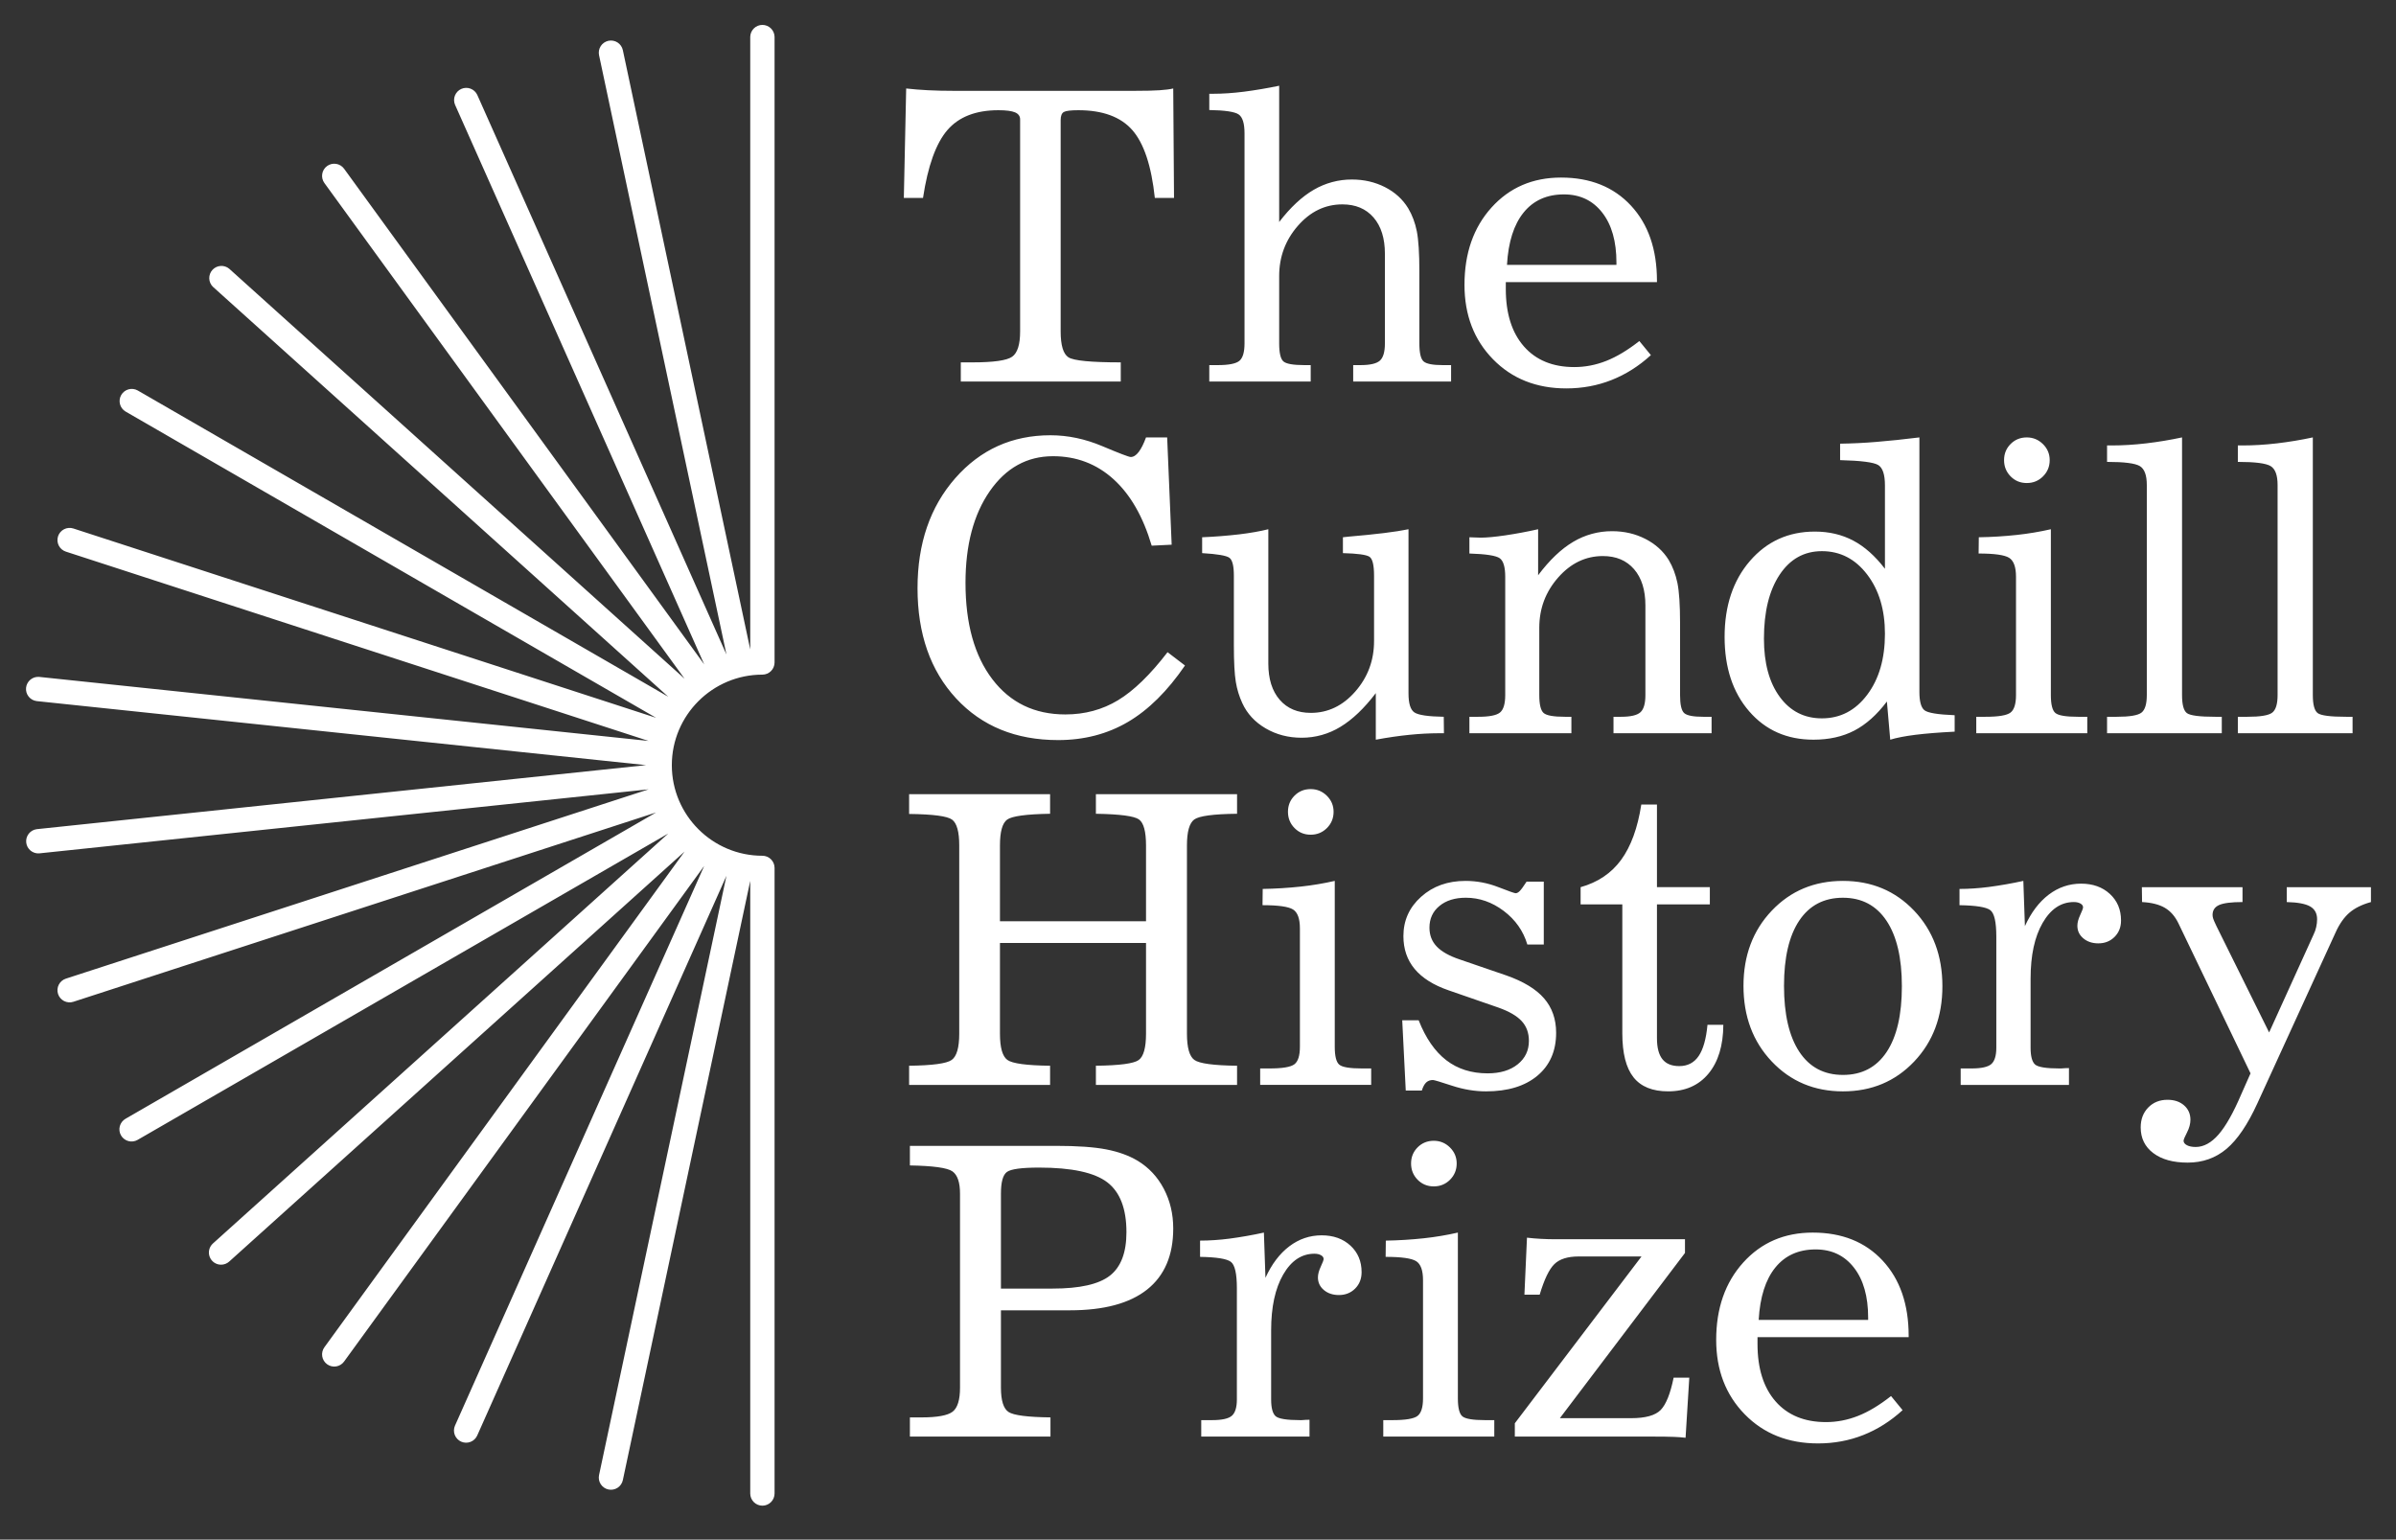 <svg width="1623" height="1043" viewBox="0 0 1623 1043" fill="none"
     xmlns="http://www.w3.org/2000/svg">
    <rect x="0" y="0" width="1623" height="1043" fill="#333333" stroke="none"/>
    <g clip-path="url(#clip0_5_2)">
        <mask id="mask0_5_2" style="mask-type:luminance"
              maskUnits="userSpaceOnUse" x="-583" y="-509" width="2970"
              height="2100">
            <path d="M-582.1 -508.946H2386.1V1590.28H-582.1V-508.946Z"
                  fill="white"/>
        </mask>
        <g mask="url(#mask0_5_2)">
            <path
                d="M524.674 448.719L524.669 448.753L524.674 448.787C524.674 453.337 520.983 457.023 516.438 457.023C482.606 457.023 455.082 484.547 455.082 518.374C455.082 552.201 482.606 579.725 516.438 579.725C520.983 579.725 524.674 583.411 524.674 587.961V1011.77C524.674 1013.95 523.806 1016.05 522.261 1017.59C520.716 1019.14 518.62 1020.01 516.435 1020.01C514.25 1020.01 512.155 1019.14 510.61 1017.59C509.065 1016.05 508.197 1013.95 508.197 1011.77V596.729L421.905 1002.7C421.446 1004.83 420.16 1006.7 418.328 1007.89C416.496 1009.08 414.268 1009.49 412.131 1009.04C411.073 1008.82 410.07 1008.39 409.178 1007.77C408.287 1007.16 407.525 1006.38 406.936 1005.47C406.347 1004.57 405.942 1003.55 405.746 1002.49C405.549 1001.43 405.564 1000.33 405.789 999.276L492.082 593.297L323.266 972.465C322.825 973.453 322.195 974.345 321.41 975.09C320.625 975.834 319.702 976.417 318.692 976.804C317.682 977.192 316.605 977.377 315.524 977.349C314.442 977.32 313.377 977.079 312.389 976.639C311.4 976.199 310.508 975.568 309.764 974.783C309.019 973.999 308.437 973.075 308.049 972.065C307.661 971.055 307.476 969.978 307.505 968.897C307.533 967.816 307.774 966.75 308.215 965.762L477.021 586.604L233.072 922.376C232.437 923.253 231.636 923.995 230.713 924.561C229.791 925.127 228.766 925.506 227.697 925.675C226.628 925.844 225.536 925.8 224.484 925.547C223.432 925.293 222.44 924.835 221.566 924.197C220.689 923.562 219.947 922.761 219.381 921.839C218.815 920.916 218.436 919.891 218.267 918.823C218.097 917.754 218.14 916.662 218.393 915.61C218.645 914.558 219.103 913.566 219.74 912.691L463.703 576.908L155.26 854.635C153.749 856.001 151.784 856.756 149.748 856.754C148.08 856.756 146.451 856.253 145.076 855.309C143.701 854.366 142.645 853.028 142.047 851.471C141.449 849.914 141.338 848.213 141.728 846.591C142.118 844.97 142.991 843.506 144.231 842.391L452.675 564.664L93.235 772.194C92.298 772.735 91.264 773.087 90.192 773.228C89.119 773.37 88.029 773.299 86.984 773.019C85.939 772.74 84.96 772.257 84.102 771.598C83.243 770.94 82.523 770.119 81.982 769.182C80.89 767.289 80.593 765.039 81.158 762.928C81.723 760.816 83.103 759.015 84.994 757.92L444.434 550.399L49.703 678.652C47.625 679.327 45.364 679.149 43.417 678.157C41.47 677.165 39.997 675.441 39.322 673.362C38.646 671.284 38.824 669.023 39.816 667.076C40.808 665.129 42.533 663.656 44.611 662.981L439.348 534.728L26.572 578.104C24.435 578.265 22.319 577.587 20.674 576.214C19.028 574.841 17.983 572.88 17.758 570.749C17.534 568.617 18.149 566.482 19.473 564.797C20.797 563.111 22.725 562.008 24.849 561.721L437.619 518.335L24.849 474.954C22.704 474.692 20.748 473.597 19.402 471.906C18.056 470.214 17.429 468.062 17.655 465.913C17.881 463.764 18.942 461.789 20.61 460.415C22.278 459.041 24.419 458.376 26.572 458.566L439.338 501.946L44.611 373.694C43.582 373.359 42.629 372.826 41.806 372.123C40.984 371.42 40.307 370.563 39.816 369.599C38.824 367.652 38.646 365.39 39.322 363.312C39.997 361.234 41.47 359.51 43.417 358.518C45.364 357.526 47.625 357.348 49.703 358.023L444.444 486.28L84.994 278.76C83.146 277.646 81.809 275.85 81.27 273.76C80.731 271.67 81.034 269.452 82.114 267.582C83.193 265.713 84.963 264.342 87.043 263.764C89.122 263.186 91.346 263.447 93.235 264.49L452.665 472.006L144.231 194.293C142.706 192.806 141.815 190.786 141.746 188.657C141.677 186.527 142.434 184.454 143.86 182.871C145.286 181.288 147.269 180.318 149.395 180.165C151.52 180.012 153.621 180.687 155.26 182.05L463.708 459.776L219.74 123.989C218.455 122.221 217.926 120.015 218.268 117.857C218.61 115.698 219.795 113.764 221.563 112.48C223.331 111.196 225.537 110.666 227.695 111.008C229.854 111.35 231.788 112.535 233.072 114.303L477.021 450.076L308.215 70.928C307.39 68.943 307.374 66.714 308.17 64.718C308.965 62.721 310.509 61.114 312.473 60.239C314.436 59.365 316.663 59.292 318.68 60.037C320.696 60.781 322.342 62.284 323.266 64.225L492.082 443.388L405.789 37.413C405.564 36.355 405.549 35.263 405.746 34.199C405.943 33.135 406.347 32.121 406.936 31.213C407.525 30.305 408.287 29.523 409.178 28.91C410.069 28.297 411.073 27.865 412.131 27.64C413.189 27.414 414.281 27.4 415.345 27.596C416.409 27.793 417.424 28.197 418.331 28.786C419.239 29.375 420.021 30.137 420.634 31.028C421.248 31.92 421.679 32.923 421.905 33.981L508.197 439.956V24.916C508.249 22.765 509.14 20.721 510.68 19.219C512.219 17.716 514.285 16.875 516.435 16.875C518.586 16.875 520.652 17.716 522.191 19.219C523.73 20.721 524.621 22.765 524.674 24.916V448.719ZM650.827 258.481V245.485H658.658C673.064 245.485 682.061 244.201 685.64 241.638C689.223 239.075 691.01 233.368 691.01 224.527V80.896C691.01 78.685 689.863 77.093 687.563 76.122C685.269 75.15 681.51 74.662 676.296 74.662C660.991 74.662 649.48 79.154 641.742 88.122C634.009 97.1 628.502 112.419 625.231 134.08H612.236L613.827 59.943C618.421 60.471 623.396 60.866 628.746 61.135C634.377 61.405 640.014 61.537 645.652 61.53H768.999C776.068 61.53 781.574 61.398 785.509 61.135C789.444 60.866 792.515 60.471 794.726 59.943L795.258 134.08H782.258C779.958 112.419 774.876 97.1 767.007 88.122C759.137 79.154 746.937 74.662 730.407 74.662C725.364 74.662 722.113 75.058 720.653 75.853C719.193 76.649 718.466 78.509 718.466 81.424V224.527C718.466 233.9 720.214 239.739 723.704 242.034C727.2 244.338 739.024 245.485 759.181 245.485V258.481H650.827ZM819.141 258.481V247.34H824.843C832.356 247.34 837.262 246.369 839.566 244.421C841.861 242.478 843.013 238.543 843.013 232.621V90.314C843.013 83.591 841.685 79.324 839.034 77.513C836.379 75.702 829.749 74.706 819.141 74.53V63.522H821.923C828.289 63.522 835.163 63.058 842.549 62.13C850.577 61.09 858.562 59.74 866.485 58.083V150.39C874.091 140.49 881.893 133.216 889.894 128.573C897.757 123.968 906.715 121.563 915.827 121.612C923.96 121.612 931.405 123.34 938.171 126.781C944.938 130.233 950.176 135.008 953.891 141.11C956.63 145.704 958.573 150.898 959.725 156.688C960.867 162.483 961.448 171.524 961.448 183.812V232.621C961.448 239.163 962.42 243.249 964.368 244.885C966.315 246.525 970.602 247.34 977.236 247.34H982.938V258.481H916.623V247.34H921.529C928.066 247.34 932.469 246.325 934.725 244.289C936.98 242.258 938.103 238.367 938.103 232.621V171.876C938.103 161.448 935.54 153.266 930.414 147.339C925.283 141.417 918.253 138.454 909.324 138.454C897.651 138.454 887.595 143.297 879.154 152.978C870.708 162.659 866.485 173.999 866.485 186.995V232.621C866.485 239.075 867.437 243.142 869.336 244.821C871.24 246.501 875.99 247.34 883.596 247.34H887.839V258.481H819.141ZM1118.28 240.579C1110.14 248.004 1101.28 253.623 1091.69 257.421C1082.09 261.22 1071.86 263.123 1060.98 263.123C1040.74 263.123 1024.18 256.538 1011.32 243.361C998.453 230.19 992.014 213.391 992.014 192.966C992.014 171.568 998.116 154.106 1010.32 140.578C1022.53 127.05 1038.22 120.289 1057.41 120.289C1077.21 120.289 1092.99 126.611 1104.75 139.255C1116.51 151.899 1122.39 168.917 1122.39 190.315V191.11H1020V195.753C1020 212.376 1024.09 225.347 1032.27 234.677C1040.45 244.006 1051.84 248.668 1066.42 248.668C1073.76 248.668 1080.97 247.277 1088.04 244.489C1095.11 241.707 1102.58 237.22 1110.45 231.03L1118.28 240.579ZM1020.8 179.438H1094.94V177.846C1094.94 163.523 1091.73 152.25 1085.32 144.029C1078.91 135.803 1070.27 131.693 1059.39 131.693C1047.8 131.693 1038.7 135.784 1032.07 143.961C1025.44 152.138 1021.68 163.967 1020.8 179.438ZM790.879 441.816L802.684 450.833C790.83 468.164 777.947 480.92 764.019 489.097C750.096 497.274 734.332 501.365 716.738 501.365C688.091 501.365 665.063 491.948 647.639 473.119C630.22 454.284 621.516 429.396 621.516 398.45C621.516 368.207 630.025 343.387 647.048 323.976C664.067 304.571 685.572 294.866 711.568 294.866C723.328 294.866 735.02 297.321 746.644 302.228C758.273 307.134 764.707 309.589 765.947 309.589C767.798 309.589 769.594 308.462 771.313 306.206C773.041 303.951 774.701 300.66 776.292 296.325H790.611L793.662 369.002L780.134 369.666C774.3 349.953 765.654 334.922 754.206 324.577C742.758 314.232 729.118 309.057 713.291 309.057C695.697 309.057 681.412 316.951 670.457 332.73C659.492 348.513 654.01 369.227 654.01 394.867C654.01 422.454 660.064 444.203 672.181 460.118C684.293 476.033 700.779 483.991 721.649 483.991C734.82 483.991 746.713 480.788 757.321 474.373C767.934 467.963 779.119 457.116 790.879 441.816ZM931.952 469.535C924.082 479.88 916.076 487.506 907.943 492.417C900.04 497.256 890.949 499.803 881.683 499.774C872.666 499.774 864.528 497.65 857.283 493.408C850.033 489.166 844.771 483.463 841.5 476.302C839.395 471.749 837.922 466.93 837.121 461.978C836.242 456.759 835.798 448.494 835.798 437.178V389.96C835.798 383.419 834.802 379.396 832.81 377.892C830.823 376.389 824.652 375.329 814.307 374.709V363.964C822.752 363.612 831.181 362.95 839.576 361.977C846.87 361.094 853.387 359.946 859.138 358.531V449.51C859.138 459.942 861.701 468.12 866.832 474.046C871.958 479.968 878.983 482.931 887.917 482.931C899.59 482.931 909.646 478.089 918.092 468.408C926.533 458.727 930.756 447.347 930.756 434.259V389.96C930.756 382.799 929.716 378.532 927.636 377.165C925.552 375.793 919.571 374.973 909.666 374.709V363.964C910.374 363.876 911.57 363.749 913.244 363.569C931.991 361.977 945.607 360.298 954.091 358.531V469.804C954.091 476.609 955.434 480.901 958.138 482.663C960.833 484.435 967.443 485.406 977.969 485.582L978.096 496.723H974.781C968.113 496.749 961.451 497.104 954.819 497.787C947.701 498.495 940.075 499.598 931.942 501.102V469.535H931.952ZM995.343 496.723V485.582H1001.31C1008.83 485.582 1013.75 484.611 1016.1 482.663C1018.43 480.72 1019.61 476.785 1019.61 470.863V390.756C1019.61 384.214 1018.4 380.035 1015.96 378.224C1013.53 376.408 1006.66 375.329 995.343 374.973V363.964C996.051 363.964 997.242 364.008 998.922 364.096C1000.6 364.189 1001.97 364.228 1003.03 364.228C1007.01 364.228 1012.49 363.72 1019.48 362.705C1027 361.59 1034.48 360.196 1041.89 358.526V389.697C1049.59 379.44 1057.49 371.902 1065.63 367.079C1073.6 362.308 1082.73 359.809 1092.02 359.854C1100.25 359.854 1107.76 361.601 1114.57 365.092C1121.38 368.587 1126.64 373.337 1130.35 379.352C1133.09 383.946 1135.06 389.14 1136.25 394.93C1137.44 400.725 1138.04 409.766 1138.04 422.054V470.863C1138.04 477.405 1138.99 481.491 1140.89 483.127C1142.79 484.767 1147.06 485.582 1153.69 485.582H1159.39V496.723H1092.95V485.582H1097.99C1104.53 485.582 1108.93 484.567 1111.18 482.531C1113.43 480.5 1114.56 476.609 1114.56 470.863V410.118C1114.56 399.69 1112 391.508 1106.87 385.581C1101.74 379.659 1094.71 376.696 1085.79 376.696C1074.11 376.696 1064.01 381.539 1055.48 391.22C1046.95 400.901 1042.68 412.241 1042.68 425.237V470.863C1042.68 477.224 1043.65 481.272 1045.6 482.995C1047.55 484.723 1052.37 485.582 1060.06 485.582H1064.43V496.723H995.343ZM1300.16 296.325V468.74C1300.16 475.106 1301.27 479.216 1303.48 481.071C1305.69 482.931 1312.55 484.079 1324.04 484.518V495.659C1313.43 496.191 1304.59 496.899 1297.51 497.782C1290.44 498.666 1284.74 499.774 1280.4 501.097L1278.15 475.238C1271.34 484.254 1263.98 490.821 1256.07 494.931C1248.16 499.042 1238.94 501.097 1228.42 501.097C1210.46 501.097 1195.95 494.687 1184.85 481.867C1173.75 469.047 1168.21 452.249 1168.21 431.471C1168.21 410.43 1173.93 393.275 1185.38 380.011C1196.83 366.747 1211.49 360.117 1229.35 360.117C1238.98 360.117 1247.65 362.153 1255.34 366.22C1263.03 370.286 1270.19 376.652 1276.82 385.318V328.819C1276.82 321.482 1275.3 316.883 1272.25 315.028C1269.19 313.168 1260.6 312.065 1246.45 311.708V300.568C1254.62 300.452 1262.78 300.054 1270.92 299.376C1279.72 298.669 1289.46 297.648 1300.16 296.325ZM1276.82 429.348C1276.82 413.081 1272.8 399.685 1264.75 389.165C1256.71 378.639 1246.49 373.381 1234.12 373.381C1222.09 373.381 1212.54 378.707 1205.47 389.365C1198.4 400.017 1194.86 414.453 1194.86 432.662C1194.86 449.197 1198.42 462.33 1205.54 472.054C1212.65 481.779 1222.18 486.642 1234.12 486.642C1246.59 486.642 1256.81 481.315 1264.82 470.658C1272.82 460.011 1276.82 446.234 1276.82 429.348ZM1338.68 496.723V485.582H1344.91C1353.75 485.582 1359.41 484.635 1361.88 482.731C1364.36 480.832 1365.6 476.878 1365.6 470.863V390.756C1365.6 384.126 1364.05 379.84 1360.96 377.892C1357.86 375.949 1350.97 374.973 1340.27 374.973L1340.4 363.969C1349.04 363.831 1357.67 363.298 1366.27 362.373C1373.98 361.533 1381.64 360.25 1389.21 358.531V470.863C1389.21 477.317 1390.25 481.384 1392.33 483.063C1394.41 484.743 1399.51 485.582 1407.65 485.582H1413.88V496.723H1338.68ZM1357.51 311.713C1357.51 307.383 1358.99 303.736 1361.96 300.773C1364.91 297.809 1368.57 296.33 1372.9 296.33C1377.14 296.33 1380.78 297.834 1383.84 300.836C1386.89 303.843 1388.42 307.466 1388.42 311.713C1388.42 316.048 1386.9 319.715 1383.9 322.722C1380.9 325.729 1377.23 327.228 1372.9 327.228C1368.56 327.228 1364.91 325.729 1361.96 322.722C1358.99 319.715 1357.51 316.048 1357.51 311.713ZM1427.28 496.723V485.582H1433.77C1442.53 485.582 1448.12 484.655 1450.55 482.795C1452.98 480.94 1454.2 476.961 1454.2 470.863V328.556C1454.2 321.921 1452.62 317.659 1449.49 315.755C1446.35 313.856 1438.95 312.904 1427.28 312.904V301.764H1430.59C1437.93 301.764 1445.6 301.3 1453.6 300.372C1461.82 299.406 1469.98 298.055 1478.07 296.325V470.863C1478.07 477.317 1479.16 481.384 1481.32 483.063C1483.49 484.743 1489.92 485.582 1500.61 485.582H1504.99V496.723H1427.28ZM1515.87 496.723V485.582H1522.37C1531.12 485.582 1536.71 484.655 1539.14 482.795C1541.58 480.94 1542.79 476.961 1542.79 470.863V328.556C1542.79 321.921 1541.22 317.659 1538.08 315.755C1534.94 313.856 1527.54 312.904 1515.87 312.904V301.764H1519.18C1526.52 301.764 1534.19 301.3 1542.2 300.372C1550.41 299.406 1558.58 298.055 1566.66 296.325V470.863C1566.66 477.317 1567.75 481.384 1569.91 483.063C1572.08 484.743 1578.51 485.582 1589.21 485.582H1593.58V496.723H1515.87ZM649.768 700.211V572.763C649.768 563.483 648.152 557.644 644.925 555.257C641.698 552.87 631.993 551.591 615.814 551.41V538.014H711.304V551.278C695.125 551.547 685.42 552.87 682.198 555.257C678.962 557.644 677.35 563.483 677.35 572.763V624.087H776.292V572.763C776.292 563.302 774.701 557.424 771.513 555.13C768.335 552.826 758.605 551.547 742.338 551.278V538.014H837.96V551.278C821.87 551.459 812.189 552.757 808.918 555.189C805.647 557.63 804.012 563.483 804.012 572.768V700.215C804.012 709.681 805.686 715.623 809.05 718.054C812.404 720.485 822.045 721.793 837.96 721.974V734.97H742.338V721.974C758.341 721.793 768.003 720.514 771.313 718.122C774.632 715.74 776.292 709.769 776.292 700.215V638.811H677.35V700.215C677.35 709.681 679.03 715.623 682.393 718.054C685.752 720.485 695.389 721.793 711.304 721.974V734.97H615.814V721.974C631.641 721.793 641.254 720.485 644.656 718.054C648.059 715.618 649.768 709.681 649.768 700.211ZM853.612 734.955V723.819H859.841C868.682 723.819 874.345 722.877 876.815 720.968C879.291 719.069 880.531 715.115 880.531 709.096V628.993C880.531 622.364 878.983 618.077 875.888 616.129C872.793 614.186 865.895 613.205 855.203 613.205L855.33 602.201C863.971 602.061 872.602 601.528 881.195 600.605C888.91 599.765 896.571 598.482 904.139 596.763V709.096C904.139 715.55 905.174 719.621 907.254 721.3C909.334 722.98 914.44 723.819 922.574 723.819H928.808V734.955H853.612ZM872.441 549.95C872.441 545.62 873.921 541.973 876.884 539.01C879.847 536.047 883.494 534.567 887.824 534.567C892.071 534.567 895.718 536.071 898.769 539.073C901.821 542.081 903.344 545.703 903.344 549.95C903.344 554.29 901.835 557.952 898.833 560.959C895.826 563.966 892.154 565.465 887.824 565.465C883.494 565.465 879.847 563.966 876.884 560.959C873.921 557.952 872.441 554.29 872.441 549.95ZM963.108 738.807H952.226L949.844 691.199H960.98C965.759 703.306 971.993 712.327 979.682 718.249C987.376 724.171 996.701 727.134 1007.67 727.134C1016.15 727.134 1022.94 725.103 1028.02 721.032C1033.11 716.97 1035.65 711.659 1035.65 705.117C1035.65 699.727 1034.01 695.255 1030.74 691.721C1027.47 688.186 1022.21 685.135 1014.96 682.567L981.279 670.9C971.022 667.365 963.352 662.542 958.27 656.439C953.183 650.337 950.64 642.916 950.64 634.163C950.64 623.555 954.638 614.67 962.644 607.503C970.646 600.341 980.654 596.763 992.683 596.763C1000.28 596.763 1007.67 598.154 1014.83 600.937C1021.99 603.72 1025.92 605.111 1026.63 605.111C1027.52 605.111 1028.44 604.628 1029.41 603.651C1030.39 602.68 1031.94 600.561 1034.06 597.285H1045.73V639.865H1034.59C1031.85 630.668 1026.52 623.081 1018.61 617.116C1010.7 611.15 1002.14 608.162 992.946 608.162C985.521 608.162 979.555 610.022 975.044 613.737C970.529 617.452 968.278 622.359 968.278 628.456C968.278 633.499 969.913 637.742 973.179 641.183C976.45 644.635 981.625 647.559 988.704 649.942L1020.4 660.818C1031.98 664.89 1040.49 670.06 1045.93 676.343C1051.36 682.616 1054.09 690.398 1054.09 699.683C1054.09 711.966 1049.86 721.652 1041.42 728.726C1032.98 735.79 1021.37 739.339 1006.61 739.339C998.995 739.339 991.306 738.05 983.524 735.487C975.743 732.924 971.456 731.645 970.66 731.645C968.8 731.645 967.272 732.197 966.081 733.305C964.9 734.413 963.904 736.244 963.108 738.807ZM1098.92 699.952V612.678H1070.67V601.005C1082.34 597.734 1091.49 591.564 1098.12 582.508C1104.75 573.442 1109.31 560.954 1111.78 545.034H1122.39V601.005H1158.21V612.678H1122.39V703.393C1122.39 709.764 1123.64 714.49 1126.11 717.58C1128.59 720.68 1132.38 722.223 1137.51 722.223C1143.17 722.223 1147.55 719.953 1150.64 715.398C1153.73 710.843 1155.72 703.794 1156.61 694.245H1167.35C1167.26 708.305 1163.91 719.338 1157.28 727.334C1150.65 735.336 1141.53 739.329 1129.95 739.329C1119.34 739.329 1111.52 736.156 1106.48 729.785C1101.44 723.429 1098.92 713.475 1098.92 699.952ZM1181 667.848C1181 647.344 1187.38 630.365 1200.16 616.92C1212.93 603.48 1229.01 596.763 1248.37 596.763C1267.73 596.763 1283.8 603.48 1296.58 616.92C1309.35 630.365 1315.74 647.422 1315.74 668.117C1315.74 688.718 1309.35 705.737 1296.58 719.172C1283.8 732.617 1267.73 739.339 1248.37 739.339C1229.01 739.339 1212.93 732.587 1200.16 719.103C1187.38 705.62 1181 688.543 1181 667.848ZM1208.45 667.848C1208.45 687.127 1211.9 702.002 1218.79 712.484C1225.69 722.96 1235.55 728.199 1248.37 728.199C1261.19 728.199 1271.05 723.029 1277.95 712.684C1284.84 702.339 1288.29 687.483 1288.29 668.122C1288.29 648.931 1284.82 634.149 1277.88 623.755C1270.94 613.366 1261.1 608.172 1248.37 608.172C1235.55 608.172 1225.69 613.332 1218.79 623.623C1211.9 633.924 1208.45 648.667 1208.45 667.848ZM1328.12 734.965V723.819H1335.42C1342.13 723.819 1346.62 722.828 1348.88 720.837C1351.13 718.845 1352.26 715.154 1352.26 709.764V634.432C1352.26 624.614 1350.91 618.673 1348.21 616.598C1345.52 614.518 1338.55 613.395 1327.33 613.215V602.201C1333.6 602.201 1340.22 601.762 1347.16 600.878C1355.02 599.834 1362.83 598.461 1370.57 596.763L1371.63 627.397C1375.87 618.111 1381.26 610.999 1387.8 606.048C1394.35 601.093 1401.64 598.623 1409.69 598.623C1417.64 598.623 1424.14 600.942 1429.18 605.584C1434.22 610.227 1436.74 616.217 1436.74 623.56C1436.74 628.071 1435.28 631.781 1432.37 634.695C1429.45 637.61 1425.78 639.069 1421.36 639.069C1417.29 639.069 1413.91 637.942 1411.22 635.691C1408.51 633.436 1407.17 630.585 1407.17 627.138C1407.17 625.014 1407.81 622.583 1409.09 619.84C1410.38 617.101 1411.02 615.378 1411.02 614.67C1411.02 613.61 1410.42 612.741 1409.23 612.082C1408.04 611.423 1406.56 611.086 1404.79 611.086C1396.12 611.086 1389.07 615.797 1383.64 625.22C1378.2 634.632 1375.48 647.208 1375.48 662.952V709.769C1375.48 715.432 1376.45 719.182 1378.4 721.042C1380.35 722.902 1385.96 723.824 1395.24 723.824H1396.04C1397.98 723.653 1399.79 723.566 1401.47 723.566V734.97L1328.12 734.965ZM1518.23 741.194L1524.46 727.139L1475.65 625.547C1473.36 620.772 1470.28 617.257 1466.44 615.002C1462.59 612.746 1457.44 611.443 1450.99 611.091L1450.85 601.01H1519.03V611.091C1511.51 611.091 1506.25 611.75 1503.24 613.078C1500.24 614.401 1498.74 616.652 1498.74 619.844C1498.74 620.64 1498.89 621.499 1499.2 622.422C1499.51 623.355 1500.24 625.014 1501.39 627.402L1537.06 699.42L1567.17 633.104C1567.97 631.512 1568.56 629.813 1568.96 627.997C1569.36 626.186 1569.56 624.438 1569.56 622.759C1569.56 618.785 1567.99 615.885 1564.85 614.074C1561.71 612.263 1556.43 611.272 1549 611.096V601.015H1606.03V611.096C1599.93 612.776 1595.07 615.187 1591.44 618.317C1587.82 621.46 1584.72 625.859 1582.16 631.512L1529.11 747.428C1522.57 761.752 1515.6 772.028 1508.23 778.263C1500.84 784.497 1492.06 787.606 1481.9 787.606C1472.08 787.606 1464.32 785.468 1458.62 781.182C1452.91 776.891 1450.06 771.086 1450.06 763.744C1450.06 758.261 1451.77 753.77 1455.17 750.279C1458.57 746.789 1462.93 745.046 1468.23 745.046C1472.83 745.046 1476.57 746.305 1479.44 748.82C1482.31 751.339 1483.75 754.59 1483.75 758.574C1483.75 761.312 1482.98 764.178 1481.43 767.195C1479.89 770.198 1479.11 772.048 1479.11 772.765C1479.11 773.996 1479.86 775.016 1481.36 775.807C1482.87 776.607 1484.86 777.008 1487.33 777.008C1492.72 777.008 1497.88 774.196 1502.78 768.587C1507.68 762.963 1512.84 753.838 1518.23 741.194ZM616.346 973.207V960.211H624.167C634.863 960.211 641.898 958.922 645.257 956.359C648.615 953.796 650.295 948.358 650.295 940.054V808.613C650.295 801.012 648.596 795.989 645.188 793.558C641.786 791.126 632.168 789.784 616.346 789.515V776.251H715.146C729.65 776.251 741.03 777.042 749.305 778.643C757.57 780.235 764.663 782.803 770.585 786.327C778.191 790.931 784.113 797.273 788.36 805.357C792.602 813.451 794.721 822.395 794.721 832.217C794.721 850.427 788.824 864.228 777.019 873.601C765.215 882.975 747.777 887.656 724.7 887.656H678.014V940.049C678.014 948.802 679.738 954.304 683.189 956.555C686.636 958.805 696.097 960.026 711.568 960.206V973.202H616.346V973.207ZM678.014 872.937H713.027C731.413 872.937 744.345 870.018 751.819 864.184C759.288 858.35 763.028 848.538 763.028 834.741C763.028 818.826 758.693 807.559 750.027 800.929C741.367 794.295 725.93 790.975 703.747 790.975C692.074 790.975 684.864 791.956 682.13 793.894C679.381 795.847 678.014 800.749 678.014 808.618V872.937ZM813.697 973.207V962.061H820.991C827.708 962.061 832.195 961.07 834.45 959.079C836.706 957.087 837.833 953.396 837.833 948.006V872.669C837.833 862.856 836.486 856.915 833.786 854.84C831.092 852.76 824.13 851.637 812.901 851.457V840.443C819.175 840.443 825.79 840.004 832.727 839.125C840.584 838.077 848.393 836.702 856.136 835.005L857.195 865.639C861.437 856.353 866.832 849.241 873.379 844.29C879.915 839.34 887.214 836.865 895.259 836.865C903.217 836.865 909.715 839.184 914.758 843.827C919.791 848.469 922.315 854.459 922.315 861.802C922.315 866.313 920.855 870.023 917.941 872.937C915.026 875.852 911.35 877.312 906.932 877.312C902.865 877.312 899.482 876.189 896.787 873.938C894.088 871.678 892.74 868.827 892.74 865.385C892.74 863.257 893.38 860.825 894.664 858.082C895.948 855.343 896.587 853.62 896.587 852.912C896.587 851.852 895.987 850.983 894.795 850.329C893.604 849.66 892.12 849.328 890.353 849.328C881.688 849.328 874.633 854.039 869.2 863.462C863.761 872.874 861.042 885.45 861.042 901.194V948.011C861.042 953.674 862.014 957.424 863.961 959.284C865.904 961.144 871.523 962.066 880.804 962.066H881.6C883.548 961.895 885.359 961.808 887.033 961.808V973.212L813.697 973.207ZM937 973.197V962.061H943.229C952.07 962.061 957.733 961.119 960.203 959.21C962.683 957.311 963.923 953.357 963.923 947.338V867.235C963.923 860.611 962.376 856.319 959.281 854.371C956.186 852.424 949.287 851.452 938.596 851.452L938.723 840.448C947.364 840.309 955.995 839.775 964.587 838.847C972.303 838.007 979.964 836.724 987.532 835.005V947.338C987.532 953.792 988.567 957.863 990.647 959.542C992.727 961.222 997.833 962.061 1005.97 962.061H1012.2V973.197H937ZM955.829 788.192C955.829 783.862 957.308 780.21 960.272 777.257C963.23 774.294 966.882 772.814 971.212 772.814C975.454 772.814 979.101 774.313 982.152 777.315C985.204 780.328 986.732 783.95 986.732 788.197C986.732 792.537 985.218 796.199 982.221 799.211C979.214 802.213 975.542 803.712 971.212 803.712C966.877 803.712 963.23 802.213 960.272 799.211C957.308 796.189 955.829 792.527 955.829 788.192ZM1026.11 973.207V964.185L1111.92 851.188H1069.34C1061.91 851.188 1056.43 852.917 1052.9 856.358C1049.36 859.81 1046.05 866.703 1042.95 877.048H1032.61L1034.34 838.451C1037.46 838.819 1040.61 839.086 1043.75 839.252C1047.02 839.433 1050.47 839.521 1054.1 839.521H1141.37V848.806L1056.62 960.738H1104.89C1114.62 960.738 1121.29 958.878 1124.92 955.168C1128.54 951.448 1131.47 944.155 1133.68 933.288H1144.29L1141.77 974.003C1139.21 973.706 1136.65 973.509 1134.08 973.412C1129.52 973.252 1124.97 973.186 1120.41 973.212L1026.11 973.207ZM1288.78 955.3C1280.64 962.725 1271.78 968.344 1262.19 972.138C1252.6 975.941 1242.36 977.84 1231.49 977.84C1211.24 977.84 1194.68 971.259 1181.82 958.083C1168.95 944.906 1162.51 928.113 1162.51 907.682C1162.51 886.284 1168.62 868.827 1180.82 855.299C1193.03 841.771 1208.72 835.01 1227.91 835.01C1247.71 835.01 1263.49 841.332 1275.25 853.976C1287.01 866.62 1292.89 883.638 1292.89 905.036V905.836H1190.5V910.479C1190.5 927.097 1194.59 940.068 1202.77 949.403C1210.95 958.727 1222.34 963.389 1236.92 963.389C1244.26 963.389 1251.47 961.998 1258.54 959.215C1265.62 956.433 1273.08 951.951 1280.95 945.751L1288.78 955.3ZM1191.3 894.164H1265.44V892.572C1265.44 878.239 1262.23 866.972 1255.82 858.751C1249.41 850.52 1240.77 846.414 1229.89 846.414C1218.31 846.414 1209.2 850.505 1202.57 858.687C1195.94 866.854 1192.18 878.688 1191.3 894.164Z"
                fill="white"/>
        </g>
    </g>
    <defs>
        <clipPath id="clip0_5_2">
            <rect width="1623" height="1043" fill="white"/>
        </clipPath>
    </defs>
</svg>
